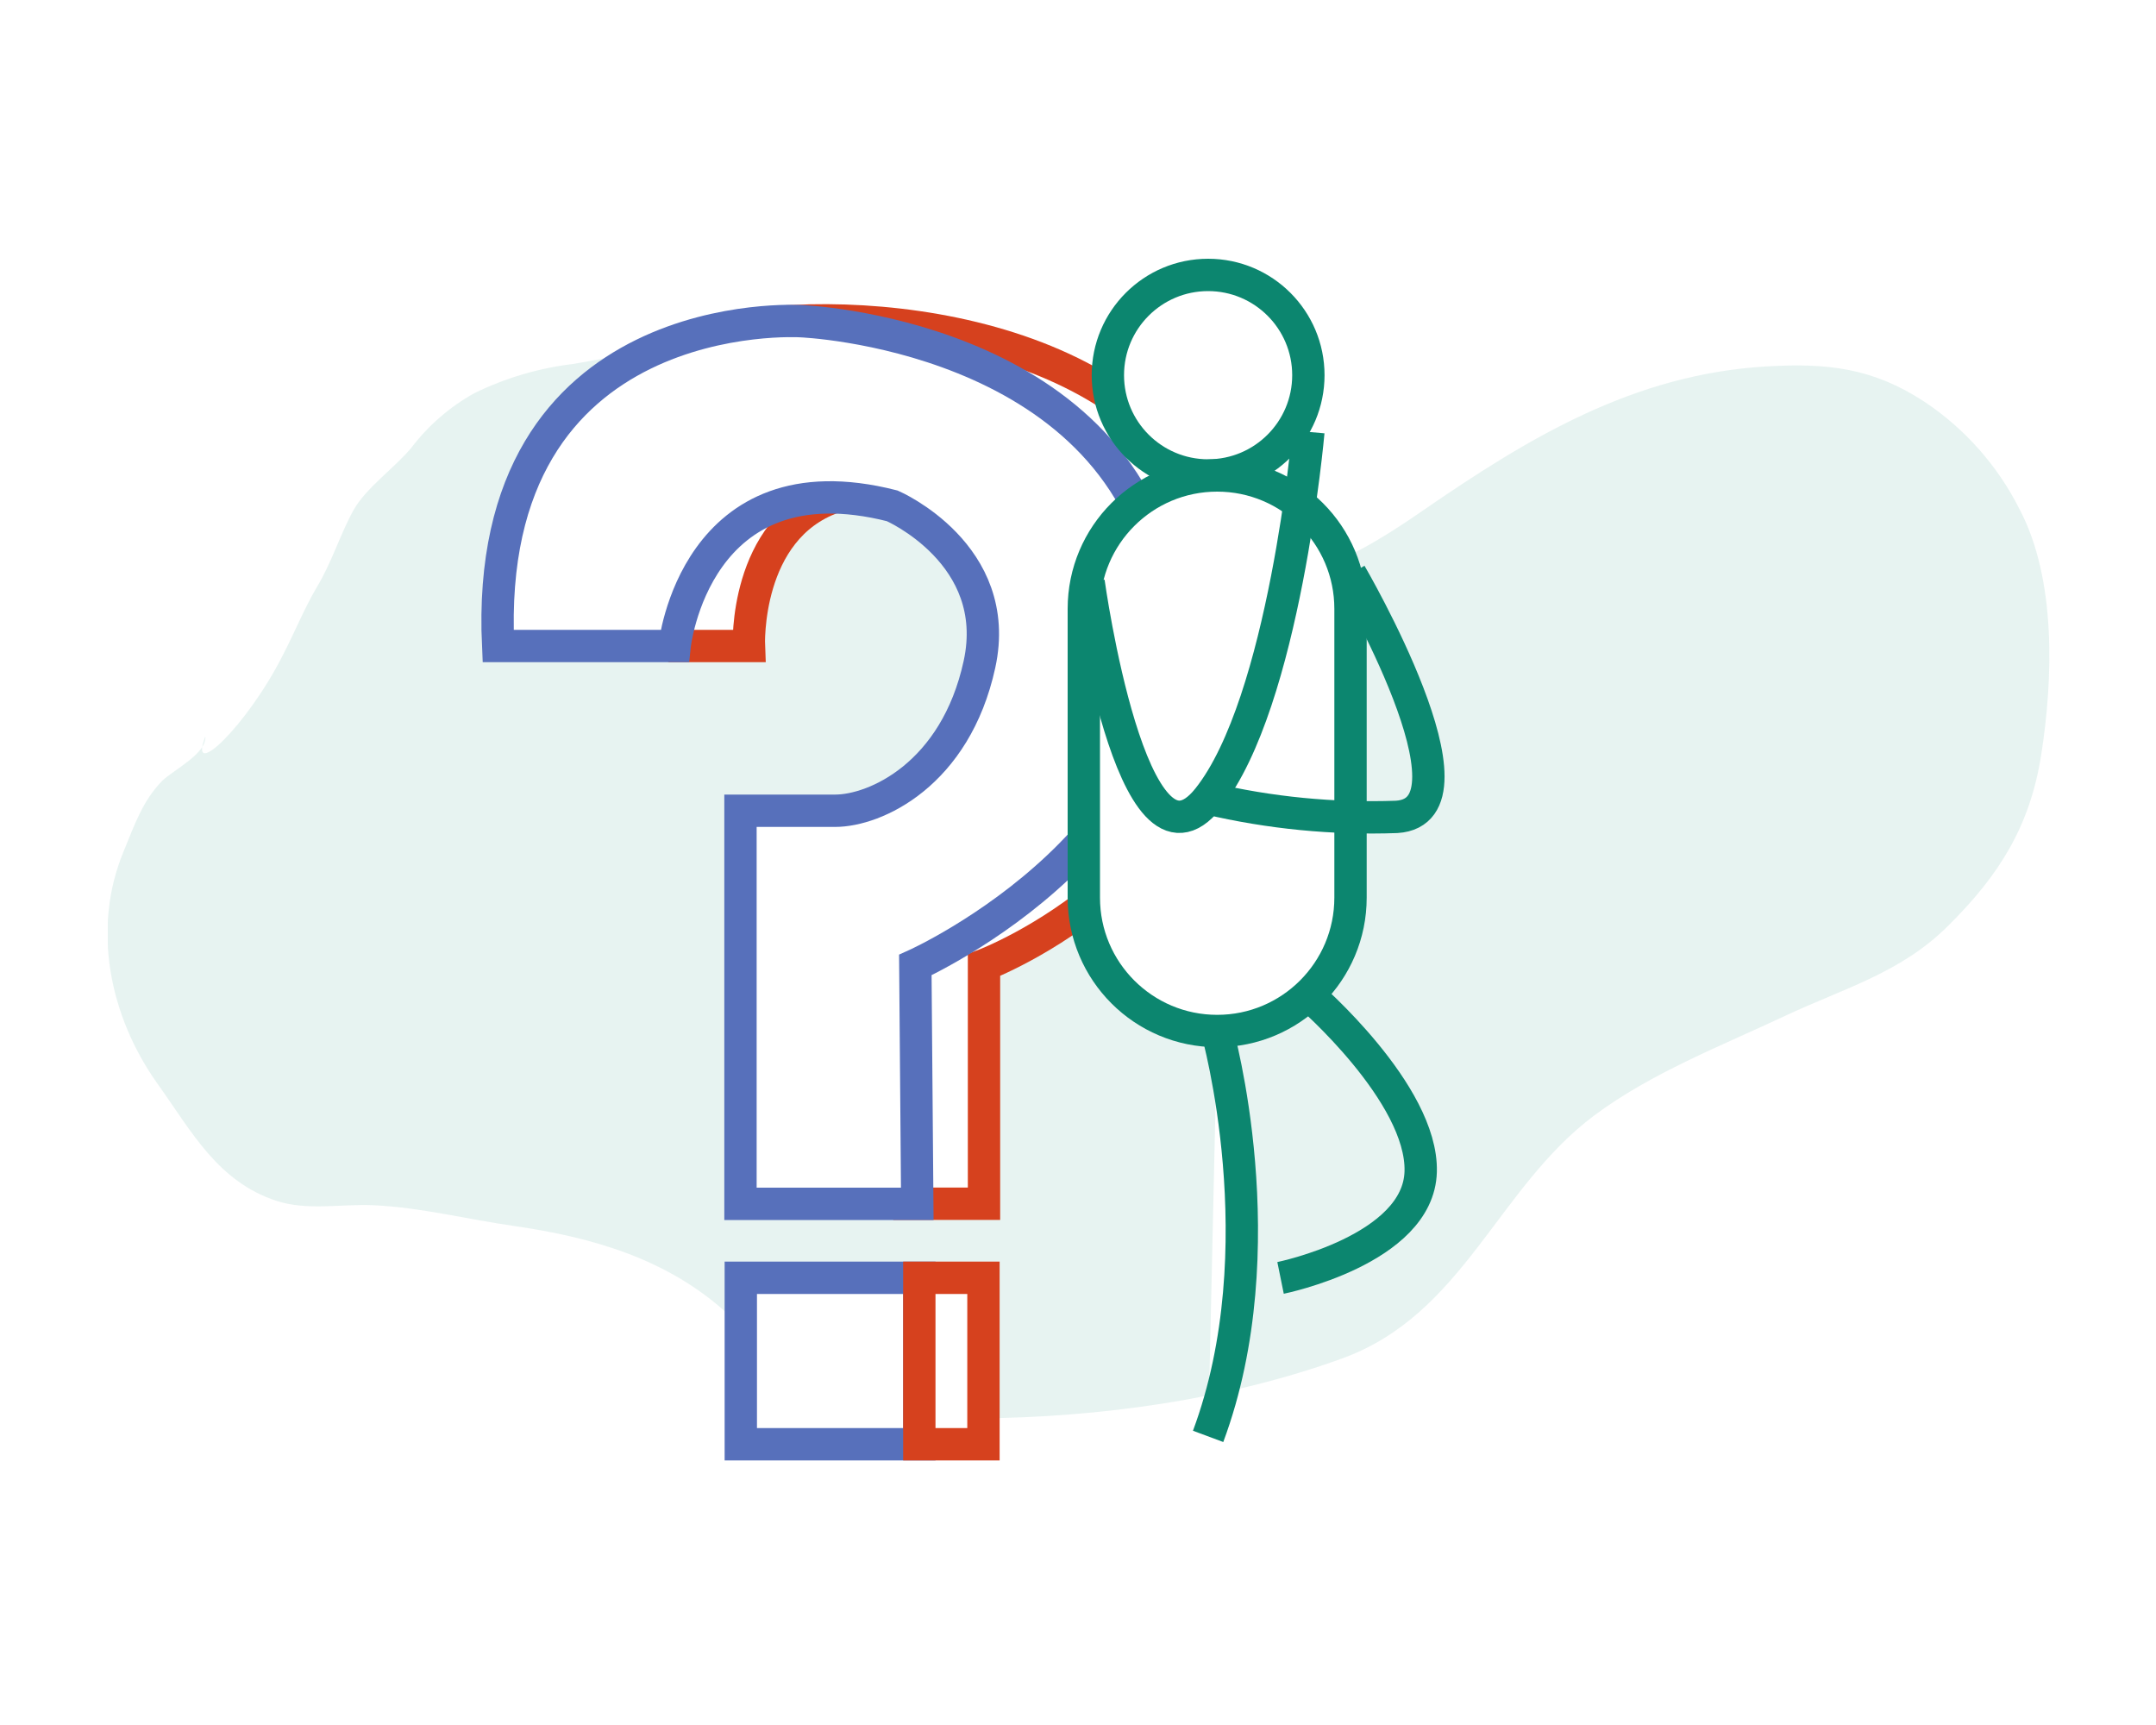 <svg width="200" height="160" viewBox="0 0 200 160" fill="none" xmlns="http://www.w3.org/2000/svg">
<rect width="200" height="160" fill="white"/>
<g clip-path="url(#clip0)">
<path d="M19.05 68.3C19.19 69.9 16.05 71.44 15.05 72.42C13.22 74.29 12.47 76.54 11.48 78.94C8.48 86.12 10.16 94.31 14.66 100.59C17.78 104.95 20.18 109.59 25.66 111.39C28.56 112.32 31.66 111.65 34.66 111.79C39.01 111.99 43.38 113.1 47.66 113.71C54.98 114.77 61.92 116.76 67.5 121.86C73.91 127.69 81.9 131.63 90.73 131.56C101.92 131.48 113.95 129.83 124.48 126.01C135.78 121.92 138.85 110.21 147.92 103.44C153.2 99.51 159.64 97.02 165.56 94.24C171.12 91.63 176.37 90.24 180.78 85.81C185.45 81.17 188.31 76.64 189.35 70.02C190.45 63.02 190.77 53.74 187.35 47.25C185.321 43.203 182.27 39.756 178.5 37.25C173.71 34.12 169.5 33.65 163.81 33.99C151.51 34.73 141.81 40.59 131.91 47.41C124.7 52.41 117.03 56.41 108.28 52.51C104.44 50.78 101.17 47.42 97.97 44.77C95.97 43.1 94.1 41.14 91.76 39.91C89.721 39.019 87.614 38.29 85.46 37.73C78.76 35.51 72.15 32.81 64.99 32.33C61.17 32.07 56.99 33.13 53.15 33.76C49.97 34.145 46.877 35.061 44 36.47C41.725 37.736 39.737 39.459 38.16 41.53C36.57 43.44 33.94 45.25 32.78 47.34C31.51 49.65 30.78 52.18 29.36 54.51C28.19 56.51 27.31 58.71 26.23 60.78C22.92 67.34 17.37 72.61 19.05 68.3Z" fill="#0C866F" fill-opacity="0.1"/>
<path d="M85.28 118.52H68.72V133.96H85.28V118.52Z" fill="white" stroke="#5770BB" stroke-width="3" stroke-miterlimit="10"/>
<path d="M91.23 118.52H85.28V133.96H91.23V118.52Z" fill="white" stroke="#D6411E" stroke-width="3" stroke-miterlimit="10"/>
<path d="M73.61 29.78C89.8 28.98 114.47 34.99 114.47 57.88C114.47 80.77 91.28 89.51 91.28 89.51V111.65H84.37L84.51 80.21L98.8 62.38L94.8 45.51L71.37 35.37L73.61 29.78Z" fill="white" stroke="#D6411E" stroke-width="3" stroke-miterlimit="10"/>
<path d="M62.58 59.92H69.47C69.47 59.92 69.01 49.07 77.33 46.12C85.65 43.17 73 40.02 73 40.02L57.37 55.64L62.58 59.92Z" fill="white" stroke="#D6411E" stroke-width="3" stroke-miterlimit="10"/>
<path d="M46.21 59.92H62.58C62.58 59.92 64.45 42.25 82.77 46.92C82.77 46.92 93.09 51.39 90.86 61.62C88.63 71.85 81.19 75.2 77.47 75.2H68.69V111.66H85.09L84.91 89.51C84.91 89.51 112.63 77.05 107.98 53.98C103.33 30.91 74.3 29.79 74.3 29.79C74.3 29.79 44.72 27.92 46.21 59.92Z" fill="white" stroke="#5770BB" stroke-width="3" stroke-miterlimit="10"/>
<path d="M112.07 44.1C117.206 44.1 121.37 39.936 121.37 34.8C121.37 29.664 117.206 25.5 112.07 25.5C106.934 25.5 102.77 29.664 102.77 34.8C102.77 39.936 106.934 44.1 112.07 44.1Z" fill="white" stroke="#0C866F" stroke-width="3" stroke-miterlimit="10"/>
<path d="M125.28 56.47C125.28 49.638 119.742 44.1 112.91 44.1C106.078 44.1 100.54 49.638 100.54 56.47V83.26C100.54 90.092 106.078 95.63 112.91 95.63C119.742 95.63 125.28 90.092 125.28 83.26V56.47Z" fill="white" stroke="#0C866F" stroke-width="3" stroke-miterlimit="10"/>
<path d="M112.91 95.64C112.91 95.64 118.58 115.74 112.07 133.23L112.91 95.64Z" fill="white"/>
<path d="M112.91 95.64C112.91 95.64 118.58 115.74 112.07 133.23" stroke="#0C866F" stroke-width="3" stroke-miterlimit="10"/>
<path d="M121.37 92.26C121.37 92.26 131.98 101.41 131.79 108.67C131.6 115.93 118.79 118.53 118.79 118.53" stroke="#0C866F" stroke-width="3" stroke-miterlimit="10"/>
<path d="M100.98 53.97C100.98 53.97 104.98 82.97 112.07 74.06C119.16 65.15 121.37 40.06 121.37 40.06" stroke="#0C866F" stroke-width="3" stroke-miterlimit="10"/>
<path d="M125.28 53.23C125.28 53.23 138.12 75.23 129.56 75.77C123.68 75.981 117.798 75.406 112.07 74.06" stroke="#0C866F" stroke-width="3" stroke-miterlimit="10"/>
</g>
<defs>
<clipPath id="clip0">
<rect width="180.19" height="111.46" fill="white" transform="translate(10 24)"/>
</clipPath>
</defs>
</svg>
